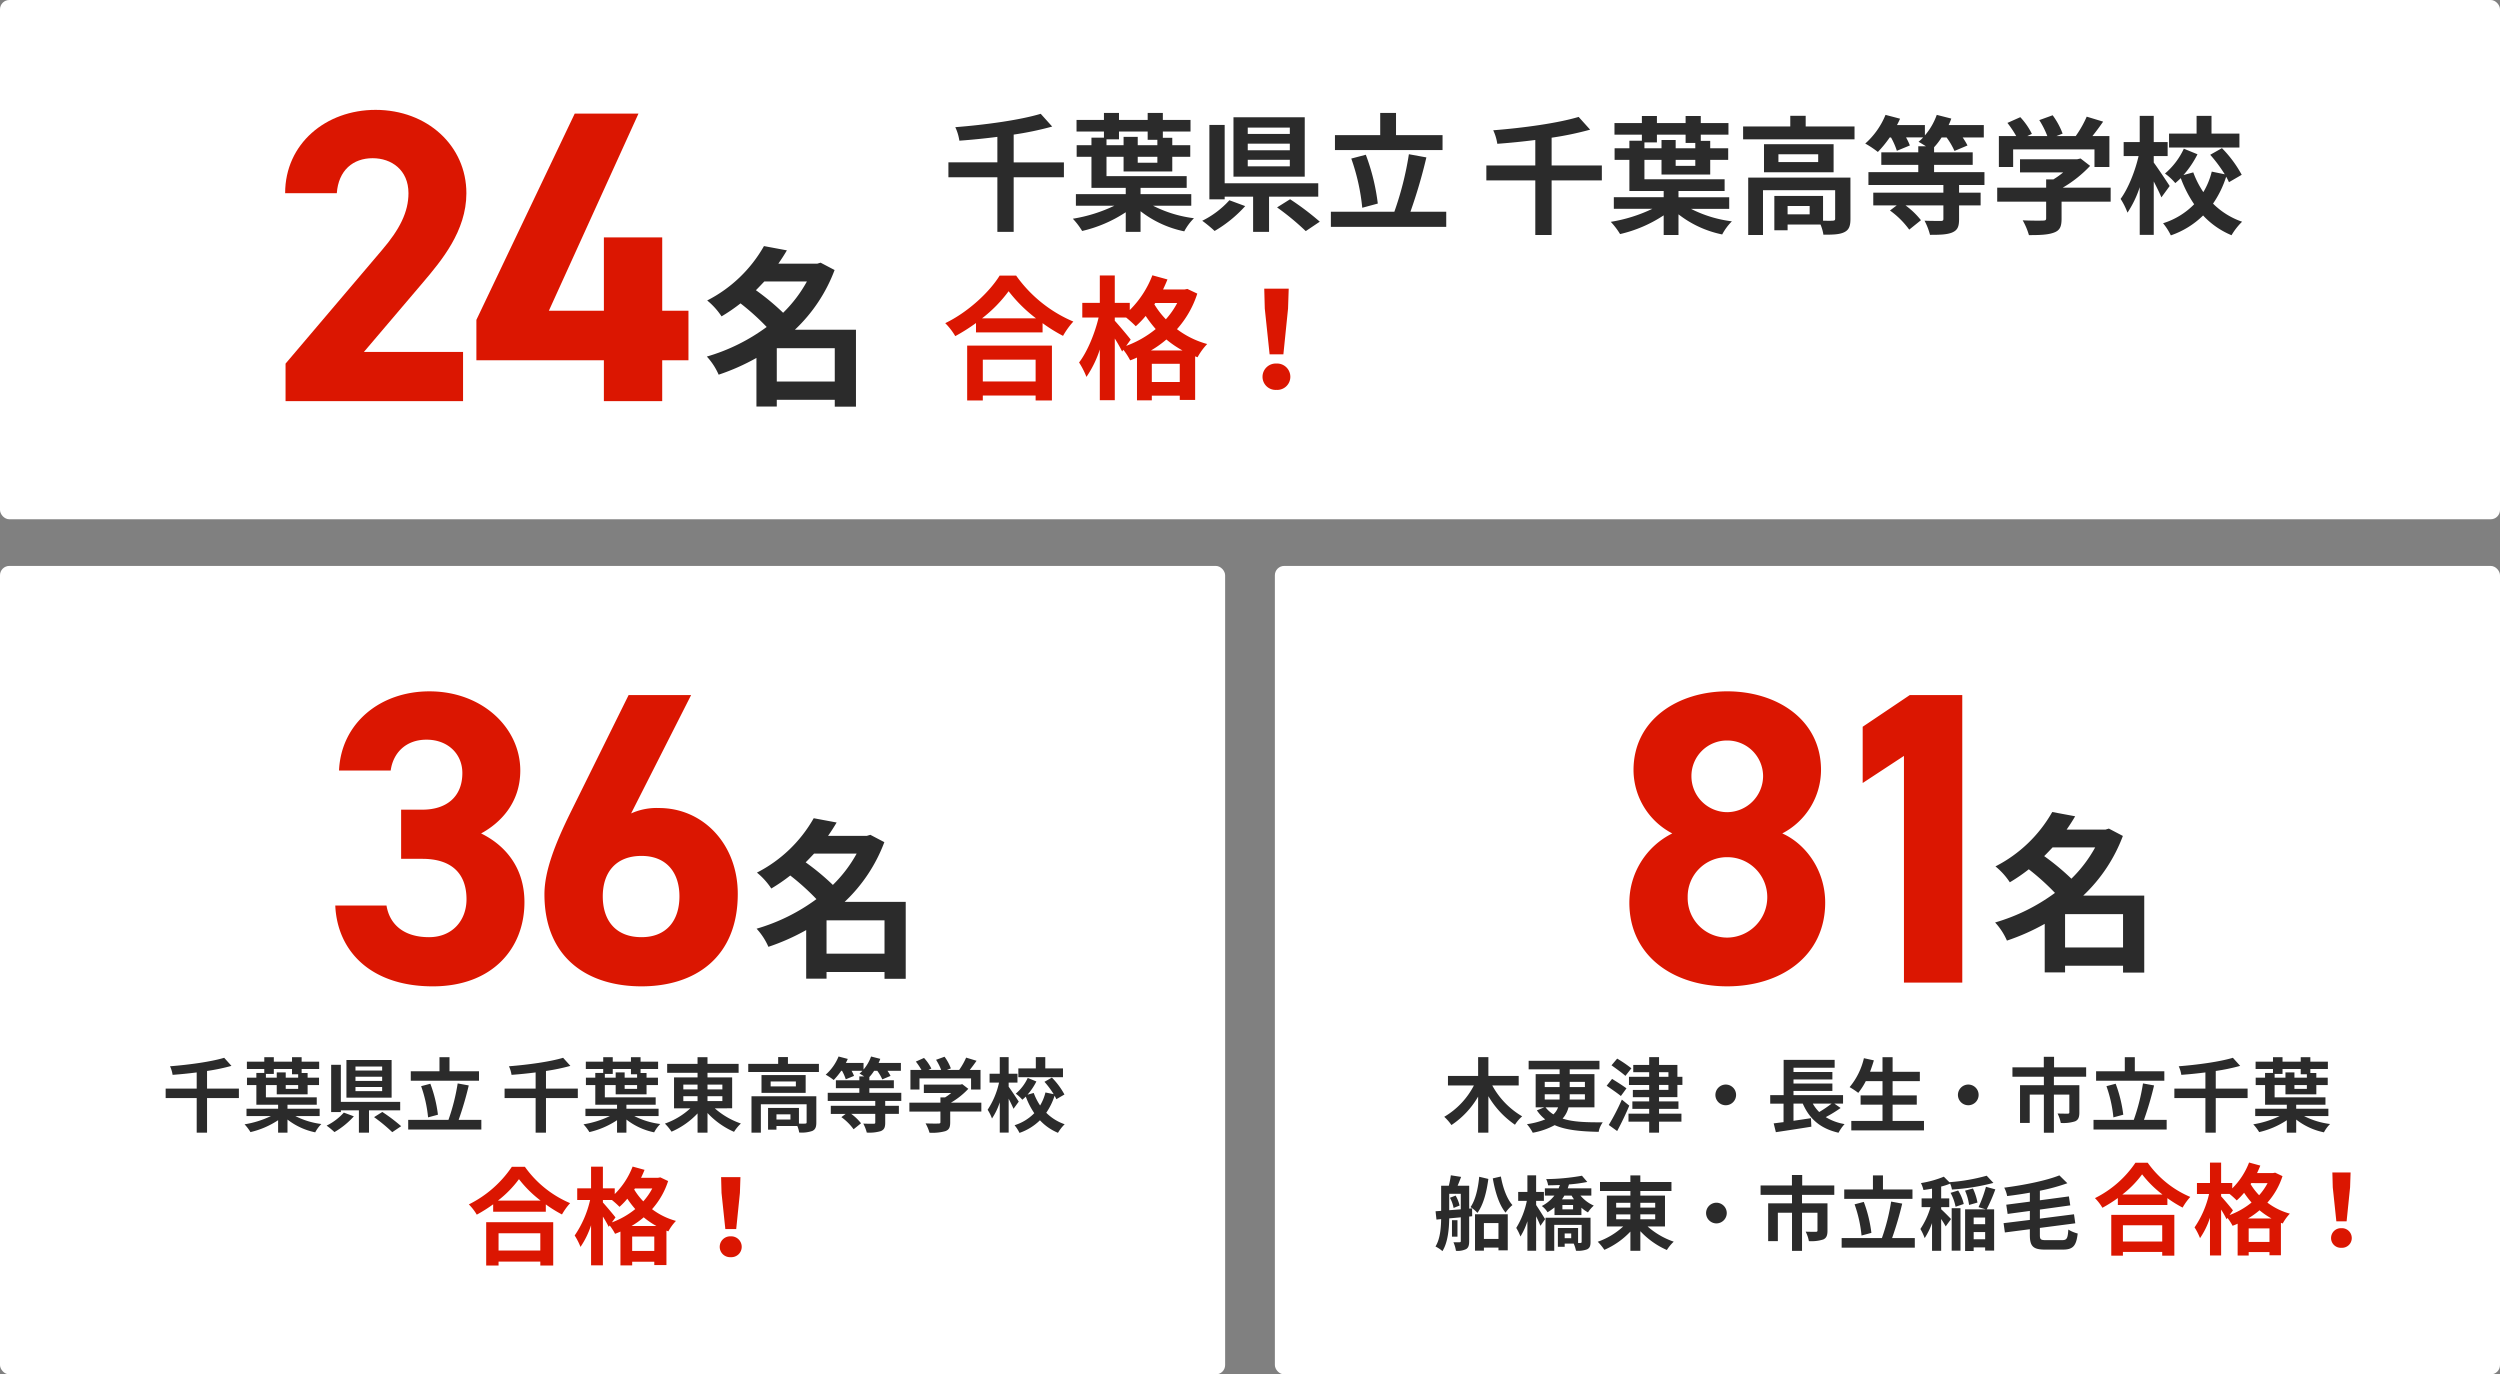 <svg xmlns="http://www.w3.org/2000/svg" width="804" height="442" viewBox="0 0 804 442"><rect x="0" y="0" width="804" height="442" fill="#808080" stroke="none"/><g transform="translate(-232 1372)"><rect width="804" height="167" rx="3" transform="translate(232 -1372)" fill="#fff"/><rect width="394" height="260" rx="3" transform="translate(232 -1190)" fill="#fff"/><rect width="394" height="260" rx="3" transform="translate(642 -1190)" fill="#fff"/><g transform="translate(-250 -513)"><g transform="translate(204 -1878)"><path d="M63.918-15.812H32.026L51.054-38.19c5.9-6.968,13.936-16.482,13.936-28.676,0-15.276-12.6-26.8-29.212-26.8C19.832-93.666,6.7-82.812,6.7-66.866H23.316c.536-7.37,5.226-11.256,11.524-11.256,6.03,0,11.524,3.752,11.524,11.256,0,6.03-2.814,11.658-8.576,18.358L6.834-12.06V0H63.918ZM99.83-92.46,68.206-26.13v13h41V0h18.76V-13.132h8.442V-29.078H127.97V-52.662H109.21v23.584H91.522l28.81-63.382Z" transform="translate(363 1148)" fill="#db1601"/><path d="M23.815-3.3V-14.025H42.46V-3.3ZM33.5-35.475A43.106,43.106,0,0,1,25.85-25.41,77.555,77.555,0,0,0,17.1-32.67c.935-.935,1.815-1.87,2.7-2.805ZM49.28-19.965H29.645A50.915,50.915,0,0,0,42.405-39.16L37.9-41.525l-1.1.33H24.31c.99-1.43,1.925-2.86,2.75-4.29L19.69-46.86A43.937,43.937,0,0,1,1.43-29.37a22.781,22.781,0,0,1,4.62,5.115,56.61,56.61,0,0,0,6.1-4.18,76.4,76.4,0,0,1,8.415,7.59A61.146,61.146,0,0,1,1.32-11.33a20.9,20.9,0,0,1,3.8,5.83A70.509,70.509,0,0,0,17.27-10.89V4.73h6.545V2.585H42.46v2.2h6.82Z" transform="translate(504 1145)" fill="#2b2b2b"/></g><g transform="translate(152 -2)"><path d="M39.155-18.778H23v-8.938A100.783,100.783,0,0,0,35.383-30.3l-3.69-4.1c-6.683,2.009-17.671,3.526-27.47,4.3a15.7,15.7,0,0,1,1.312,4.346c3.936-.287,8.118-.7,12.218-1.23v8.2H2.009v4.8H17.753V3.567H23V-13.981H39.155ZM52.849-26.2h4.018v-2.5h9.225v2.665h3.116v1.722H62.894v-2.665H58.343v2.665H52.849Zm16.359,7.544H62.894v-1.927h6.314ZM80.114-4.838V-8.569H63.8v-2.009H78.638V-14.35H52.849v-6.232h5.494v4.715H74.005v-4.715h5.781v-3.731H74.005v-2.378H70.971V-28.7h8.9v-3.731h-8.9v-2.255H66.092v2.255H56.867v-2.255H52.029v2.255H43.214V-28.7h8.815v1.968H48.011v2.419H43.255v3.731h4.756v10H59.04v2.009H43.009v3.731H55.391A49.067,49.067,0,0,1,42.025-.656,23.185,23.185,0,0,1,45.018,3.28,43,43,0,0,0,59.04-2.747V3.567H63.8V-3.075A33.9,33.9,0,0,0,77.859,3.4,17.6,17.6,0,0,1,80.975-.82,39.691,39.691,0,0,1,67.814-4.838Zm31.693-23.083H98.277v-2.05h13.53Zm0,5.248H98.277v-2.132h13.53Zm0,5.166H98.277V-19.6h13.53Zm4.8-15.785H93.685v19.106H116.6ZM92.373-6.6A29.105,29.105,0,0,1,83.64,0a41.062,41.062,0,0,1,3.977,3.28,40.7,40.7,0,0,0,9.84-8ZM120.95-7.749v-4.305H90.856V-30.832h-4.92V-6.888h4.92v-.861H100V3.567h5.125V-7.749ZM107.707-4.3a83.8,83.8,0,0,1,9.225,7.626l4.51-3.034a86.558,86.558,0,0,0-9.553-7.216Zm53.218-23.247H145.96v-7.134h-5.084v7.134H126.321v4.8h34.6ZM140.1-5.535a67.248,67.248,0,0,0-3.854-15.7l-4.674,1.23A66.469,66.469,0,0,1,135.1-4.182Zm10.5,2.624a166.86,166.86,0,0,0,5.125-17.466L150.1-21.4a102.467,102.467,0,0,1-4.674,18.491H125.009V1.968h37.1V-2.911Z" transform="translate(633 -786)" fill="#2b2b2b"/><path d="M39.155-18.778H23v-8.938A100.783,100.783,0,0,0,35.383-30.3l-3.69-4.1c-6.683,2.009-17.671,3.526-27.47,4.3a15.7,15.7,0,0,1,1.312,4.346c3.936-.287,8.118-.7,12.218-1.23v8.2H2.009v4.8H17.753V3.567H23V-13.981H39.155ZM52.849-26.2h4.018v-2.5h9.225v2.665h3.116v1.722H62.894v-2.665H58.343v2.665H52.849Zm16.359,7.544H62.894v-1.927h6.314ZM80.114-4.838V-8.569H63.8v-2.009H78.638V-14.35H52.849v-6.232h5.494v4.715H74.005v-4.715h5.781v-3.731H74.005v-2.378H70.971V-28.7h8.9v-3.731h-8.9v-2.255H66.092v2.255H56.867v-2.255H52.029v2.255H43.214V-28.7h8.815v1.968H48.011v2.419H43.255v3.731h4.756v10H59.04v2.009H43.009v3.731H55.391A49.067,49.067,0,0,1,42.025-.656,23.185,23.185,0,0,1,45.018,3.28,43,43,0,0,0,59.04-2.747V3.567H63.8V-3.075A33.9,33.9,0,0,0,77.859,3.4,17.6,17.6,0,0,1,80.975-.82,39.691,39.691,0,0,1,67.814-4.838Zm25.871,1.763H98.892V-5.74h7.093ZM119.1-14.883H86.223V3.567h4.756V-10.824h23.206v9.143c0,.492-.164.615-.779.656-.451.041-1.722.041-3.116,0V-8.979H94.628V2.05h4.264V.2H109.47a13.829,13.829,0,0,1,.943,3.28c2.952,0,5.125-.041,6.642-.779,1.6-.738,2.05-2.05,2.05-4.305Zm-10.373-5H95.94v-2.5h12.792Zm-17.425-5.74v9.02h22.386v-9.02Zm13.407-5.7v-3.444H99.753v3.444H84.583v4.141h35.834v-4.141ZM162.2-12.505v-4.141H146v-2.337h12.423V-23H146v-1.64A22.022,22.022,0,0,0,148.42-27.8h1.6a23.022,23.022,0,0,1,2.542,4.346l4.182-1.763a19.571,19.571,0,0,0-1.558-2.583h6.806v-3.977H150.675a17.376,17.376,0,0,0,.861-2.091l-4.674-1.189a20.879,20.879,0,0,1-3.813,6.6v-3.321H134.07c.369-.7.7-1.353.984-2.05l-4.674-1.23a24.787,24.787,0,0,1-6.519,9.225,30.379,30.379,0,0,1,4.059,2.706,35.966,35.966,0,0,0,3.813-4.674h.41a23,23,0,0,1,1.886,4.3l4.182-1.722a17.673,17.673,0,0,0-1.23-2.583h5.494A11.875,11.875,0,0,1,141-26.4c.615.328,1.517.9,2.378,1.435h-2.46V-23h-11.89v4.018h11.89v2.337H124.886v4.141h24.108v2.46h-22.55v4.1h7.544L131.815-4.3a27.482,27.482,0,0,1,6.191,6.15l3.772-3.034a25.238,25.238,0,0,0-4.961-4.756h12.177V-1.6c0,.492-.205.656-.861.656s-3.116,0-5.207-.082a20.508,20.508,0,0,1,1.763,4.551c3.034,0,5.371-.041,7.093-.738,1.763-.738,2.255-1.886,2.255-4.305V-5.945h6.929v-4.1h-6.929v-2.46Zm9.225-11.439h26.158v5.658h4.8v-9.963h-5.453c1.148-1.435,2.337-3.034,3.444-4.633l-5.289-1.6a34.274,34.274,0,0,1-3.526,6.232h-6.191l1.968-.779a24.041,24.041,0,0,0-3.2-5.9l-4.3,1.558a28.61,28.61,0,0,1,2.583,5.125h-6.437l1.476-.7a22.345,22.345,0,0,0-3.731-5.371l-4.141,1.845a34.49,34.49,0,0,1,2.829,4.223h-5.576v9.963h4.592Zm31.365,12.3H187.37a39.062,39.062,0,0,0,8.815-7.011l-3.075-2.378-1.066.246H173.635v4.223h13.9a27.735,27.735,0,0,1-3.157,2.255H182.04v2.665H166.3v4.51H182.04V-1.8c0,.574-.2.738-1.066.738-.82.041-3.854.041-6.478-.082a21.767,21.767,0,0,1,2.009,4.756c3.485,0,6.027-.082,7.954-.779,2.009-.7,2.542-1.968,2.542-4.51V-7.134h15.785ZM244.2-29.028h-8.979v-5.7h-4.8v5.7h-8.856v4.469H244.2ZM221.769-12.177c-.738-1.148-3.977-6.027-5.125-7.544v-2.091h4.469v-4.51h-4.469v-8.405h-4.51v8.405h-5.166v4.51h4.8c-1.107,4.879-3.362,10.5-5.781,13.776A22.347,22.347,0,0,1,208.2-3.608a33.233,33.233,0,0,0,3.936-8.2V3.526h4.51V-13.653c.943,1.845,1.927,3.813,2.46,5.125Zm23.165-3.608a37.806,37.806,0,0,0-6.355-8.569l-3.772,2.132a46.144,46.144,0,0,1,4.674,6.273L235.3-16.81a23.834,23.834,0,0,1-2.706,6.6,29.928,29.928,0,0,1-3.239-6.355L226.2-15.7a31.346,31.346,0,0,0,4.51-6.683l-4.387-1.8a23.278,23.278,0,0,1-6.068,7.995,18.46,18.46,0,0,1,3.321,3.075c.574-.492,1.189-1.025,1.763-1.6a38.607,38.607,0,0,0,4.305,8.4,23.928,23.928,0,0,1-10,6.109,19.655,19.655,0,0,1,2.5,3.9,27.67,27.67,0,0,0,10.373-6.4,26.207,26.207,0,0,0,9.143,6.355,20.7,20.7,0,0,1,3.4-4.346,24.413,24.413,0,0,1-9.348-5.822,32.627,32.627,0,0,0,4.223-8.651,18.092,18.092,0,0,1,.9,1.763Z" transform="translate(806 -785)" fill="#2b2b2b"/><path d="M30.057-9.331v7.009H13.072V-9.331ZM8.041,3.784h5.031V2.193H30.057V3.784H35.3v-17.63H8.041Zm4.773-26.4a43.936,43.936,0,0,0,8.557-8.729,47.1,47.1,0,0,0,8.815,8.729Zm5.676-13.76C15.265-31.132,8.385-24.639.989-21.07A20.881,20.881,0,0,1,4.214-16.9a59.911,59.911,0,0,0,6.665-4.214v3.01H32.293V-21.07a51.578,51.578,0,0,0,6.579,4.085,24.994,24.994,0,0,1,3.311-4.6,43.2,43.2,0,0,1-18.4-14.792ZM67.166-12.3a33.308,33.308,0,0,0,4.945-3.526,32.048,32.048,0,0,0,5.16,3.526ZM67.424-2.15V-8h8.987V-2.15ZM60.63-15.781c-.731-.989-3.956-4.816-5.117-6.063v-1.032h3.655a36.587,36.587,0,0,1,3.1,2.795,29.358,29.358,0,0,0,3.182-3.311,40.661,40.661,0,0,0,3.225,4.214,33.03,33.03,0,0,1-9.5,5.418ZM75.594-27.563a26.059,26.059,0,0,1-3.655,5.246,26.684,26.684,0,0,1-3.7-4.816l.3-.43Zm3.268-4.515-.9.172H71.036q.774-1.612,1.419-3.225L67.6-36.464a31.635,31.635,0,0,1-7.267,11.18v-2.322H55.513v-8.815H50.7v8.815H45.064v4.73H50.31c-1.2,5.117-3.655,11.051-6.278,14.448A26.21,26.21,0,0,1,46.4-3.784,34.363,34.363,0,0,0,50.7-12.6V3.7h4.816V-16.125a46.95,46.95,0,0,1,2.365,4.171l.387-.559a20.526,20.526,0,0,1,2.193,3.4,23.589,23.589,0,0,0,2.193-.9V3.741h4.773v-1.5h8.987V3.612h4.945V-10.406l.774.3a19.96,19.96,0,0,1,3.1-4.257,28.518,28.518,0,0,1-9.718-4.773,31.855,31.855,0,0,0,6.536-11.438Zm26.445,21.027h4.429l1.5-14.706.215-6.407h-7.869l.172,6.407ZM107.5.387a4.206,4.206,0,0,0,4.472-4.214A4.265,4.265,0,0,0,107.5-8.084a4.265,4.265,0,0,0-4.472,4.257A4.206,4.206,0,0,0,107.5.387Z" transform="translate(633 -732)" fill="#db1601"/></g></g><path d="M-27.234-7.378v5.542h-13.43V-7.378ZM-44.642,2.992h3.978V1.734h13.43V2.992h4.148v-13.94H-44.642Zm3.774-20.876a34.74,34.74,0,0,0,6.766-6.9,37.246,37.246,0,0,0,6.97,6.9Zm4.488-10.88a35.994,35.994,0,0,1-13.838,12.1,16.511,16.511,0,0,1,2.55,3.3,47.371,47.371,0,0,0,5.27-3.332v2.38h16.932V-16.66a40.782,40.782,0,0,0,5.2,3.23,19.763,19.763,0,0,1,2.618-3.638A34.156,34.156,0,0,1-32.2-28.764ZM2.108-9.724a26.337,26.337,0,0,0,3.91-2.788A25.341,25.341,0,0,0,10.1-9.724Zm.2,8.024V-6.324H9.418V-1.7ZM-3.06-12.478c-.578-.782-3.128-3.808-4.046-4.794v-.816h2.89a28.93,28.93,0,0,1,2.448,2.21A23.214,23.214,0,0,0,.748-18.5,32.15,32.15,0,0,0,3.3-15.164,26.117,26.117,0,0,1-4.216-10.88ZM8.772-21.794a20.605,20.605,0,0,1-2.89,4.148,21.1,21.1,0,0,1-2.924-3.808l.238-.34Zm2.584-3.57-.714.136H5.168Q5.78-26.5,6.29-27.778L2.448-28.832A25.014,25.014,0,0,1-3.3-19.992v-1.836H-7.106V-28.8h-3.808v6.97h-4.454v3.74h4.148A33.138,33.138,0,0,1-16.184-6.664a20.724,20.724,0,0,1,1.87,3.672,27.171,27.171,0,0,0,3.4-6.97V2.924h3.808V-12.75a37.123,37.123,0,0,1,1.87,3.3l.306-.442A16.23,16.23,0,0,1-3.2-7.208a18.652,18.652,0,0,0,1.734-.714V2.958H2.312V1.768H9.418V2.856h3.91V-8.228l.612.238a15.783,15.783,0,0,1,2.448-3.366A22.549,22.549,0,0,1,8.7-15.13a25.188,25.188,0,0,0,5.168-9.044ZM32.266-8.738h3.5l1.19-11.628.17-5.066H30.906l.136,5.066ZM34,.306a3.326,3.326,0,0,0,3.536-3.332A3.373,3.373,0,0,0,34-6.392a3.373,3.373,0,0,0-3.536,3.366A3.326,3.326,0,0,0,34,.306Z" transform="translate(433 -968)" fill="#db1601"/><g transform="translate(-337 -513)"><path d="M-27.17-11.908H-37.414v-5.668a63.911,63.911,0,0,0,7.852-1.638l-2.34-2.6c-4.238,1.274-11.206,2.236-17.42,2.73a9.955,9.955,0,0,1,.832,2.756c2.5-.182,5.148-.442,7.748-.78v5.2h-9.984v3.042h9.984V2.262h3.328V-8.866H-27.17Zm8.684-4.706h2.548V-18.2h5.85v1.69h1.976v1.092h-4v-1.69H-15v1.69h-3.484ZM-8.112-11.83h-4v-1.222h4ZM-1.2-3.068V-5.434H-11.544V-6.708h9.412V-9.1H-18.486v-3.952H-15v2.99H-5.07v-2.99H-1.4v-2.366H-5.07v-1.508H-6.994V-18.2h5.642v-2.366H-6.994V-22h-3.094v1.43h-5.85V-22h-3.068v1.43H-24.6V-18.2h5.59v1.248h-2.548v1.534H-24.57v2.366h3.016v6.344h6.994v1.274H-24.726v2.366h7.852A31.115,31.115,0,0,1-25.35-.416a14.7,14.7,0,0,1,1.9,2.5A27.266,27.266,0,0,0-14.56-1.742v4h3.016V-1.95A21.5,21.5,0,0,0-2.626,2.158,11.159,11.159,0,0,1-.65-.52,25.17,25.17,0,0,1-9-3.068ZM18.9-17.706h-8.58v-1.3H18.9Zm0,3.328h-8.58V-15.73H18.9Zm0,3.276h-8.58v-1.326H18.9Zm3.042-10.01H7.41V-9H21.944ZM6.578-4.186A18.457,18.457,0,0,1,1.04,0,26.04,26.04,0,0,1,3.562,2.08,25.809,25.809,0,0,0,9.8-2.99ZM24.7-4.914v-2.73H5.616V-19.552H2.5V-4.368h3.12v-.546h5.8V2.262h3.25V-4.914ZM16.3-2.73a53.143,53.143,0,0,1,5.85,4.836L25.012.182a54.891,54.891,0,0,0-6.058-4.576ZM50.05-17.472H40.56V-22H37.336v4.524h-9.23v3.042H50.05ZM36.842-3.51A42.645,42.645,0,0,0,34.4-13.468l-2.964.78A42.151,42.151,0,0,1,33.67-2.652ZM43.5-1.846a105.814,105.814,0,0,0,3.25-11.076l-3.562-.65A64.98,64.98,0,0,1,40.222-1.846H27.274V1.248H50.8V-1.846Z" transform="translate(673 -497)" fill="#2b2b2b"/><path d="M-66.17-11.908H-76.414v-5.668a63.911,63.911,0,0,0,7.852-1.638l-2.34-2.6c-4.238,1.274-11.206,2.236-17.42,2.73a9.955,9.955,0,0,1,.832,2.756c2.5-.182,5.148-.442,7.748-.78v5.2h-9.984v3.042h9.984V2.262h3.328V-8.866H-66.17Zm8.684-4.706h2.548V-18.2h5.85v1.69h1.976v1.092h-4v-1.69H-54v1.69h-3.484Zm10.374,4.784h-4v-1.222h4ZM-40.2-3.068V-5.434H-50.544V-6.708h9.412V-9.1H-57.486v-3.952H-54v2.99h9.932v-2.99H-40.4v-2.366H-44.07v-1.508h-1.924V-18.2h5.642v-2.366h-5.642V-22h-3.094v1.43h-5.85V-22h-3.068v1.43H-63.6V-18.2h5.59v1.248h-2.548v1.534H-63.57v2.366h3.016v6.344h6.994v1.274H-63.726v2.366h7.852A31.115,31.115,0,0,1-64.35-.416a14.7,14.7,0,0,1,1.9,2.5A27.266,27.266,0,0,0-53.56-1.742v4h3.016V-1.95a21.5,21.5,0,0,0,8.918,4.108A11.159,11.159,0,0,1-39.65-.52,25.17,25.17,0,0,1-48-3.068Zm7.956-6.4h4.576v1.586H-32.24Zm0-3.718h4.576v1.534H-32.24Zm12.558,0v1.534h-4.784v-1.534Zm0,5.3h-4.784V-9.464h4.784Zm3.146,2.314V-15.5h-7.93v-1.482h10.01v-2.886h-10.01V-22h-3.2v2.132H-37.44v2.886h9.776V-15.5H-35.23v9.932h5.252A23.516,23.516,0,0,1-38.168-.65a16.928,16.928,0,0,1,2.132,2.6,25.371,25.371,0,0,0,8.372-5.876V2.262h3.2V-4.056A25.769,25.769,0,0,0-15.938,2a13.617,13.617,0,0,1,2.21-2.678,24.789,24.789,0,0,1-8.4-4.888ZM2.21-1.95h-4.5V-3.64h4.5Zm8.32-7.488H-10.322v11.7h3.016V-6.864H7.41v5.8c0,.312-.1.39-.494.416-.286.026-1.092.026-1.976,0V-5.694H-4.992V1.3h2.7V.13H4.42a8.769,8.769,0,0,1,.6,2.08A10.377,10.377,0,0,0,9.23,1.716c1.014-.468,1.3-1.3,1.3-2.73ZM3.952-12.61H-4.16V-14.2H3.952ZM-7.1-16.25v5.72H7.1v-5.72Zm8.5-3.614v-2.184H-1.742v2.184h-9.62v2.626H11.362v-2.626ZM37.856-7.93v-2.626H27.586v-1.482h7.878v-2.548H27.586v-1.04a13.965,13.965,0,0,0,1.534-2h1.014a14.6,14.6,0,0,1,1.612,2.756L34.4-15.99a12.412,12.412,0,0,0-.988-1.638h4.316V-20.15H30.55a11.019,11.019,0,0,0,.546-1.326l-2.964-.754a13.24,13.24,0,0,1-2.418,4.186V-20.15H20.02c.234-.442.442-.858.624-1.3l-2.964-.78a15.718,15.718,0,0,1-4.134,5.85,19.265,19.265,0,0,1,2.574,1.716,22.808,22.808,0,0,0,2.418-2.964h.26a14.582,14.582,0,0,1,1.2,2.73l2.652-1.092a11.208,11.208,0,0,0-.78-1.638H25.35a7.53,7.53,0,0,1-.936.884c.39.208.962.572,1.508.91h-1.56v1.248h-7.54v2.548h7.54v1.482H14.2V-7.93H29.484v1.56h-14.3v2.6h4.784L18.59-2.73a17.427,17.427,0,0,1,3.926,3.9L24.908-.754A16,16,0,0,0,21.762-3.77h7.722v2.756c0,.312-.13.416-.546.416s-1.976,0-3.3-.052a13.006,13.006,0,0,1,1.118,2.886,12.851,12.851,0,0,0,4.5-.468c1.118-.468,1.43-1.2,1.43-2.73V-3.77h4.394v-2.6H32.682V-7.93Zm5.85-7.254H60.294V-11.6h3.042v-6.318H59.878c.728-.91,1.482-1.924,2.184-2.938l-3.354-1.014a21.734,21.734,0,0,1-2.236,3.952H52.546l1.248-.494a15.246,15.246,0,0,0-2.028-3.744l-2.73.988a18.143,18.143,0,0,1,1.638,3.25H46.592l.936-.442a14.17,14.17,0,0,0-2.366-3.406l-2.626,1.17a21.872,21.872,0,0,1,1.794,2.678H40.794V-11.6h2.912Zm19.89,7.8H53.82a24.771,24.771,0,0,0,5.59-4.446l-1.95-1.508-.676.156H45.11V-10.5h8.814a17.588,17.588,0,0,1-2,1.43H50.44v1.69H40.456v2.86H50.44v3.38c0,.364-.13.468-.676.468-.52.026-2.444.026-4.108-.052A13.8,13.8,0,0,1,46.93,2.288a15.763,15.763,0,0,0,5.044-.494c1.274-.442,1.612-1.248,1.612-2.86V-4.524H63.6Zm26.26-11.024H84.162v-3.614H81.12v3.614H75.5v2.834H89.856ZM75.634-7.722c-.468-.728-2.522-3.822-3.25-4.784v-1.326h2.834v-2.86H72.384v-5.33h-2.86v5.33H66.248v2.86H69.29A25.96,25.96,0,0,1,65.624-5.1a14.171,14.171,0,0,1,1.4,2.808,21.074,21.074,0,0,0,2.5-5.2V2.236h2.86V-8.658c.6,1.17,1.222,2.418,1.56,3.25Zm14.69-2.288a23.974,23.974,0,0,0-4.03-5.434L83.9-14.092a29.261,29.261,0,0,1,2.964,3.978l-2.652-.546A15.114,15.114,0,0,1,82.5-6.474a18.979,18.979,0,0,1-2.054-4.03l-2,.546A19.878,19.878,0,0,0,81.3-14.2L78.52-15.34a14.761,14.761,0,0,1-3.848,5.07,11.706,11.706,0,0,1,2.106,1.95c.364-.312.754-.65,1.118-1.014A24.482,24.482,0,0,0,80.626-4,15.174,15.174,0,0,1,74.282-.13a12.464,12.464,0,0,1,1.586,2.47,17.547,17.547,0,0,0,6.578-4.056,16.619,16.619,0,0,0,5.8,4.03A13.129,13.129,0,0,1,90.4-.442a15.481,15.481,0,0,1-5.928-3.692A20.69,20.69,0,0,0,87.152-9.62,11.47,11.47,0,0,1,87.724-8.5Z" transform="translate(821 -497)" fill="#2b2b2b"/></g><g transform="translate(166 -506)"><path d="M22.368-6.944v5.216H9.728V-6.944ZM5.984,2.816H9.728V1.632h12.64V2.816h3.9V-10.3H5.984ZM9.536-16.832a32.7,32.7,0,0,0,6.368-6.5,35.055,35.055,0,0,0,6.56,6.5Zm4.224-10.24A33.877,33.877,0,0,1,.736-15.68a15.54,15.54,0,0,1,2.4,3.1A44.585,44.585,0,0,0,8.1-15.712v2.24H24.032V-15.68a38.383,38.383,0,0,0,4.9,3.04,18.6,18.6,0,0,1,2.464-3.424A32.146,32.146,0,0,1,17.7-27.072ZM49.984-9.152a24.788,24.788,0,0,0,3.68-2.624A23.85,23.85,0,0,0,57.5-9.152ZM50.176-1.6V-5.952h6.688V-1.6ZM45.12-11.744c-.544-.736-2.944-3.584-3.808-4.512v-.768h2.72a27.228,27.228,0,0,1,2.3,2.08A21.848,21.848,0,0,0,48.7-17.408a30.259,30.259,0,0,0,2.4,3.136,24.58,24.58,0,0,1-7.072,4.032Zm11.136-8.768a19.393,19.393,0,0,1-2.72,3.9,19.858,19.858,0,0,1-2.752-3.584l.224-.32Zm2.432-3.36-.672.128H52.864q.576-1.2,1.056-2.4L50.3-27.136a23.543,23.543,0,0,1-5.408,8.32v-1.728H41.312V-27.1H37.728v6.56H33.536v3.52h3.9A31.189,31.189,0,0,1,32.768-6.272a19.5,19.5,0,0,1,1.76,3.456,25.572,25.572,0,0,0,3.2-6.56V2.752h3.584V-12a34.939,34.939,0,0,1,1.76,3.1l.288-.416a15.275,15.275,0,0,1,1.632,2.528,17.555,17.555,0,0,0,1.632-.672V2.784h3.552V1.664h6.688V2.688h3.68V-7.744l.576.224a14.854,14.854,0,0,1,2.3-3.168,21.223,21.223,0,0,1-7.232-3.552,23.706,23.706,0,0,0,4.864-8.512ZM78.368-8.224h3.3l1.12-10.944.16-4.768H77.088l.128,4.768ZM80,.288a3.13,3.13,0,0,0,3.328-3.136A3.174,3.174,0,0,0,80-6.016a3.174,3.174,0,0,0-3.328,3.168A3.13,3.13,0,0,0,80,.288Z" transform="translate(739 -465)" fill="#db1601"/><path d="M43.414,16.078V13.01h-9.75V6.978h-3.3V13.01h-9.7v3.068H29.01a25,25,0,0,1-9.542,10.088,15.974,15.974,0,0,1,2.314,2.652,27.469,27.469,0,0,0,8.58-9.152v11.6h3.3V19.536a28.84,28.84,0,0,0,8.554,9.178,12.139,12.139,0,0,1,2.314-2.7,25.8,25.8,0,0,1-9.62-9.932Zm12.662,7.046a5.675,5.675,0,0,1-1.508,2.262,9.868,9.868,0,0,1-2.522-2.262Zm-4.29-4.212H56.57v.832c0,.286,0,.572-.026.858H51.786Zm0-3.978H56.57V16.6H51.786Zm12.922,0V16.6H59.82V14.934Zm0,5.668H59.794c.026-.286.026-.572.026-.832v-.858h4.888Zm3.068,2.522V12.438H59.82V10.9h9.568V8.148H46.612V10.9H56.57v1.534h-7.7V23.124H51.63l-2.366.962A12.535,12.535,0,0,0,51.942,27a25.239,25.239,0,0,1-5.876,1.534,14.362,14.362,0,0,1,1.872,2.756,23.463,23.463,0,0,0,7.046-2.444c3.718,1.638,8.5,2.028,14.144,2.158a7.494,7.494,0,0,1,1.326-3.068c-5.278.026-9.542-.078-12.922-1.2a8.522,8.522,0,0,0,1.9-3.614ZM79.658,10.566a42.366,42.366,0,0,0-4.576-3.12L73.262,9.6c1.4,1.014,3.484,2.5,4.472,3.406Zm-1.586,6.448c-1.092-.832-3.25-2.184-4.628-3.042L71.7,16.182c1.456,1.014,3.562,2.444,4.576,3.3ZM76.59,20.628a70.767,70.767,0,0,1-4.212,8.164l2.7,1.95c1.352-2.5,2.756-5.434,3.9-8.164Zm11.96-4.706h3.016v1.586H88.55Zm0-4.108h3.016V13.3H88.55Zm5.9,8.034V15.922h1.612V13.3H94.452V9.474h-5.9v-2.5H85.378v2.5H80.256v2.34h5.122V13.3h-6.5v2.626h6.5v1.586H80.126v2.34h5.252V21.2H79.97v2.418h5.408v1.534H78.722v2.574h6.656v3.536H88.55V27.726h7.2V25.152h-7.2V23.618h6.24V21.2H88.55V19.848Zm12.22-.728A3.328,3.328,0,1,0,110,15.792,3.351,3.351,0,0,0,106.672,19.12Zm37.362,2.808a36.619,36.619,0,0,1-3.978,2.7,12.371,12.371,0,0,1-2.054-2.7Zm.91,0h2.782V19.2H131.788V17.846h12.506V15.454H131.788v-1.3h12.506V11.762H131.788V10.384h13.234V7.862H128.616V19.2H124.3v2.73h4.29v5.954c-1.17.13-2.236.286-3.172.39l.7,2.834c3.146-.468,7.436-1.118,11.414-1.768l-.13-2.73c-1.872.286-3.8.572-5.616.832V21.928h2.99c2.158,4.914,5.616,8.008,11.492,9.36a13.737,13.737,0,0,1,1.95-2.782,17.2,17.2,0,0,1-6.058-2.236,43.779,43.779,0,0,0,4.784-2.938Zm18.72,5.564V22.266h7.774v-2.99h-7.774V14.7h8.762V11.684h-8.762V7h-3.25v4.68h-4c.442-1.2.858-2.418,1.222-3.666l-3.2-.7a22.369,22.369,0,0,1-4.6,9.308,24.586,24.586,0,0,1,2.782,1.846,21.429,21.429,0,0,0,2.418-3.77h5.382v4.576h-7.046v2.99h7.046v5.226H150.378v3.042h23.374V27.492Zm21.008-8.372A3.328,3.328,0,1,0,188,15.792,3.351,3.351,0,0,0,184.672,19.12Zm41.236-5.85V10.254H215.586V6.874h-3.3v3.38H202.2V13.27H212.31V16h-7.67V28.142h3.12V19.016h4.55V31.288h3.224V19.016H220.5v5.72c0,.286-.13.416-.546.416s-1.95,0-3.25-.052a11.1,11.1,0,0,1,1.04,3.042,12.4,12.4,0,0,0,4.6-.52c1.066-.468,1.378-1.352,1.378-2.834V16h-8.19V13.27Zm25.142-1.742h-9.49V7h-3.224v4.524h-9.23V14.57H251.05ZM237.842,25.49a42.645,42.645,0,0,0-2.444-9.958l-2.964.78a42.151,42.151,0,0,1,2.236,10.036Zm6.656,1.664a105.816,105.816,0,0,0,3.25-11.076l-3.562-.65a64.98,64.98,0,0,1-2.964,11.726H228.274v3.094H251.8V27.154ZM277.83,17.092H267.586V11.424a63.91,63.91,0,0,0,7.852-1.638l-2.34-2.6c-4.238,1.274-11.206,2.236-17.42,2.73a9.955,9.955,0,0,1,.832,2.756c2.5-.182,5.148-.442,7.748-.78v5.2h-9.984v3.042h9.984V31.262h3.328V20.134H277.83Zm8.684-4.706h2.548V10.8h5.85v1.69h1.976v1.092h-4v-1.69H290v1.69h-3.484Zm10.374,4.784h-4V15.948h4Zm6.916,8.762V23.566H293.456V22.292h9.412V19.9H286.514V15.948H290v2.99h9.932v-2.99H303.6V13.582H299.93V12.074h-1.924V10.8h5.642V8.434h-5.642V7h-3.094v1.43h-5.85V7h-3.068v1.43H280.4V10.8h5.59v1.248h-2.548v1.534H280.43v2.366h3.016v6.344h6.994v1.274H280.274v2.366h7.852a31.115,31.115,0,0,1-8.476,2.652,14.7,14.7,0,0,1,1.9,2.5,27.267,27.267,0,0,0,8.892-3.822v4h3.016V27.05a21.5,21.5,0,0,0,8.918,4.108,11.16,11.16,0,0,1,1.976-2.678A25.17,25.17,0,0,1,296,25.932Z" transform="translate(511 -533)" fill="#2b2b2b"/><path d="M-89.284-21.554c-.364,3.874-1.248,7.54-2.782,9.75a12.007,12.007,0,0,1,2.21,1.872c1.872-2.574,2.938-6.552,3.51-10.92Zm-9.412,6.76a10.861,10.861,0,0,1,1.17,3.276l1.924-.78a11.087,11.087,0,0,0-1.274-3.2Zm-.234,4v-5.278h3.718v4.992Zm7.358-.6-.936.078v-7.358h-3.718c.364-.858.754-1.846,1.118-2.834l-3.3-.52a30.285,30.285,0,0,1-.65,3.354h-2.47v8.086l-1.794.13.286,2.678,1.508-.156c-.052,2.964-.338,6.4-1.82,8.814a10.127,10.127,0,0,1,2.236,1.482c1.742-2.782,2.132-7.1,2.184-10.53l3.718-.338V-.884c0,.286-.1.39-.39.39-.286.026-1.144.026-1.976,0a10.747,10.747,0,0,1,.806,2.756A6.306,6.306,0,0,0-93.5,1.716c.78-.468.988-1.274.988-2.574v-7.9l.962-.1Zm-4.706,3.8h-1.768v5.3h1.768Zm13.182.936v5.1h-4.68v-5.1Zm-7.54,8.866h2.86V1.222h4.68v.884h2.99V-9.49h-10.53Zm5.72-23.244c.728,4.29,2.028,8.528,4.108,11.024a11.686,11.686,0,0,1,2.21-2.444c-1.794-1.976-3.094-5.642-3.718-9.178Zm13.936,7.228h2.5v-2.86h-2.5v-5.356h-2.808v5.356h-2.964v2.86h2.782A26.74,26.74,0,0,1-77.376-5.1,16.934,16.934,0,0,1-76.024-2.34a21.764,21.764,0,0,0,2.236-4.914v9.49h2.808V-8.84c.546,1.118,1.092,2.314,1.378,3.068l1.508-2.158c-.416-.676-2.158-3.484-2.886-4.524ZM-59.7-1.794H-61.8V-3.328H-59.7Zm6.214-6.578H-67.964V2.262h2.808V-6.084h8.814V-.65c0,.286-.1.364-.416.39h-.728V-5.07h-6.5V.962H-61.8V-.052h2.912a11.109,11.109,0,0,1,.728,2.288A8.476,8.476,0,0,0-54.6,1.794C-53.716,1.352-53.482.65-53.482-.6Zm-5.616-2.7H-62.53v-1.4H-59.1Zm-.468-4.42c.234.416.494.806.754,1.2H-62.66c.26-.39.52-.78.754-1.2Zm6.344,0v-2.34h-7.592c.13-.416.286-.832.39-1.248a48.441,48.441,0,0,0,5.9-.806l-1.716-2A69.628,69.628,0,0,1-67.756-20.8a6.6,6.6,0,0,1,.624,2c1.2,0,2.5-.052,3.8-.1-.13.364-.26.7-.416,1.066h-4.42v2.34H-65.1a12.618,12.618,0,0,1-4.056,3.354,6.848,6.848,0,0,1,1.846,2,16.19,16.19,0,0,0,2.236-1.56v2.47h8.658V-11.6a11.248,11.248,0,0,0,2.106,1.508,10.679,10.679,0,0,1,1.872-2.184,11.911,11.911,0,0,1-4.29-3.224Zm7.982,6.032h4.576v1.586H-45.24Zm0-3.718h4.576v1.534H-45.24Zm12.558,0v1.534h-4.784v-1.534Zm0,5.3h-4.784V-9.464h4.784Zm3.146,2.314V-15.5h-7.93v-1.482h10.01v-2.886h-10.01V-22h-3.2v2.132H-50.44v2.886h9.776V-15.5H-48.23v9.932h5.252A23.516,23.516,0,0,1-51.168-.65a16.928,16.928,0,0,1,2.132,2.6,25.371,25.371,0,0,0,8.372-5.876V2.262h3.2V-4.056A25.769,25.769,0,0,0-28.938,2a13.617,13.617,0,0,1,2.21-2.678,24.789,24.789,0,0,1-8.4-4.888ZM-16.328-9.88A3.351,3.351,0,0,0-13-6.552,3.351,3.351,0,0,0-9.672-9.88,3.351,3.351,0,0,0-13-13.208,3.351,3.351,0,0,0-16.328-9.88Zm41.236-5.85v-3.016H14.586v-3.38h-3.3v3.38H1.2v3.016H11.31V-13H3.64V-.858H6.76V-9.984h4.55V2.288h3.224V-9.984H19.5v5.72c0,.286-.13.416-.546.416S17-3.848,15.7-3.9a11.1,11.1,0,0,1,1.04,3.042,12.4,12.4,0,0,0,4.6-.52c1.066-.468,1.378-1.352,1.378-2.834V-13h-8.19v-2.73ZM50.05-17.472H40.56V-22H37.336v4.524h-9.23v3.042H50.05ZM36.842-3.51A42.645,42.645,0,0,0,34.4-13.468l-2.964.78A42.151,42.151,0,0,1,33.67-2.652ZM43.5-1.846a105.814,105.814,0,0,0,3.25-11.076l-3.562-.65A64.98,64.98,0,0,1,40.222-1.846H27.274V1.248H50.8V-1.846ZM59.28-11.778h2.6v-2.808h-2.6v-3.822a20.876,20.876,0,0,0,2.886-.936,7.429,7.429,0,0,1,.572,1.9,69.125,69.125,0,0,0,13.338-2.132l-2.158-2.314a61.21,61.21,0,0,1-11.96,2.08l.078.13-1.9-1.9a33,33,0,0,1-7.358,2.054,10.007,10.007,0,0,1,.806,2.236c.884-.13,1.82-.26,2.756-.442v3.146H52.988v2.808h2.86a25.432,25.432,0,0,1-3.25,7.02A16.839,16.839,0,0,1,53.976-1.82a22.655,22.655,0,0,0,2.366-4.836V2.262H59.28V-7.982c.572.884,1.144,1.794,1.456,2.392l1.716-2.366c-.468-.52-2.47-2.548-3.172-3.146ZM62.66,2.21h2.834V-11.44H62.66ZM62.3-16.38a15.3,15.3,0,0,1,1.612,4.472l2.626-.884a13.881,13.881,0,0,0-1.794-4.342Zm8.658,3.12A18.965,18.965,0,0,0,69.5-17.784l-2.548.7a16.948,16.948,0,0,1,1.3,4.6Zm-1.222,11.8V-3.77h3.692v2.314ZM73.424-8.45v2.158H69.732V-8.45Zm.26-9.88a40.593,40.593,0,0,1-2.392,6.552l2.314.7h-6.63V2.314h2.756V1.17h3.692V2.184H76.31v-13.26H73.918A55.623,55.623,0,0,0,76.7-17.5ZM93-1.17c-1.716,0-1.976-.208-1.976-1.664V-5.1l11.388-1.482L102-9.49l-10.972,1.4V-11L100.8-12.35l-.442-2.886-9.334,1.248v-3.068a63.523,63.523,0,0,0,8.84-2.418L97.292-22c-4.238,1.69-11.284,3.12-17.732,3.952a9.522,9.522,0,0,1,.936,2.7c2.366-.286,4.862-.65,7.306-1.092v2.886l-7.592.988.442,2.964,7.15-.962V-7.67l-8.45,1.04.416,2.99L87.8-4.68v1.846c0,3.666,1.066,4.706,4.914,4.706h5.72c3.354,0,4.29-1.3,4.758-5.174a10.635,10.635,0,0,1-3.016-1.274c-.182,2.834-.468,3.406-2,3.406Z" transform="translate(631 -466)" fill="#2b2b2b"/></g><g transform="translate(-28 -2204)"><path d="M26-39.8H32.83c9.514,0,14.2,4.824,14.2,13,0,6.834-4.556,12.194-12.06,12.194-8.308,0-12.73-4.288-13.668-10.184H4.824c.67,15.008,11.792,26,31.356,26,19.028,0,29.48-12.06,29.48-27.068,0-10.988-6.03-18.224-13.936-22.11,6.164-3.35,12.6-9.782,12.6-20.234,0-13.8-12.328-25.46-29.212-25.46C19.162-93.666,6.7-83.348,6.03-68.206H22.646c.8-5.762,4.958-9.916,11.524-9.916,6.834,0,11.524,4.556,11.524,10.72,0,7.772-5.226,11.792-12.864,11.792H26ZM119.26-92.46H99.16L80.534-54.806c-5.226,10.586-8.442,19.162-8.442,26.4,0,20.5,13.936,29.614,31.222,29.614,17.152,0,30.954-9.246,30.954-29.748,0-15.946-11.122-27.6-25.326-27.6A19.924,19.924,0,0,0,99.964-54.4ZM90.852-27.738c0-7.638,4.154-13,12.462-13,8.04,0,12.194,5.36,12.194,13,0,7.772-4.154,13.132-12.194,13.132C95.006-14.606,90.852-19.966,90.852-27.738Z" transform="translate(363 1148)" fill="#db1601"/><path d="M23.815-3.3V-14.025H42.46V-3.3ZM33.5-35.475A43.106,43.106,0,0,1,25.85-25.41,77.555,77.555,0,0,0,17.1-32.67c.935-.935,1.815-1.87,2.7-2.805ZM49.28-19.965H29.645A50.915,50.915,0,0,0,42.405-39.16L37.9-41.525l-1.1.33H24.31c.99-1.43,1.925-2.86,2.75-4.29L19.69-46.86A43.937,43.937,0,0,1,1.43-29.37a22.781,22.781,0,0,1,4.62,5.115,56.61,56.61,0,0,0,6.1-4.18,76.4,76.4,0,0,1,8.415,7.59A61.146,61.146,0,0,1,1.32-11.33a20.9,20.9,0,0,1,3.8,5.83A70.509,70.509,0,0,0,17.27-10.89V4.73h6.545V2.585H42.46v2.2h6.82Z" transform="translate(502 1142)" fill="#2b2b2b"/></g><g transform="translate(386.31 -2204)"><path d="M4.69-25.728C4.69-8.442,19.028,1.206,36.18,1.206S67.67-8.442,67.67-25.728c0-10.452-6.3-18.894-13.8-22.244A23.077,23.077,0,0,0,66.33-68.34c0-16.348-14.338-25.326-30.15-25.326C20.5-93.666,6.03-84.688,6.03-68.34A23.077,23.077,0,0,0,18.492-47.972,24.866,24.866,0,0,0,4.69-25.728ZM23.45-27.47A12.654,12.654,0,0,1,36.18-40.334,12.844,12.844,0,0,1,49.044-27.47a12.982,12.982,0,0,1-12.864,13A12.7,12.7,0,0,1,23.45-27.47Zm1.206-38.994A11.41,11.41,0,0,1,36.18-77.854,11.5,11.5,0,0,1,47.7-66.464,11.639,11.639,0,0,1,36.18-54.806,11.553,11.553,0,0,1,24.656-66.464Zm87.1-26H94.872L79.73-82.276v18.09L93-72.9V0h18.76Z" transform="translate(365 1148)" fill="#db1601"/><path d="M23.815-3.3V-14.025H42.46V-3.3ZM33.5-35.475A43.106,43.106,0,0,1,25.85-25.41,77.555,77.555,0,0,0,17.1-32.67c.935-.935,1.815-1.87,2.7-2.805ZM49.28-19.965H29.645A50.915,50.915,0,0,0,42.405-39.16L37.9-41.525l-1.1.33H24.31c.99-1.43,1.925-2.86,2.75-4.29L19.69-46.86A43.937,43.937,0,0,1,1.43-29.37a22.781,22.781,0,0,1,4.62,5.115,56.61,56.61,0,0,0,6.1-4.18,76.4,76.4,0,0,1,8.415,7.59A61.146,61.146,0,0,1,1.32-11.33a20.9,20.9,0,0,1,3.8,5.83A70.509,70.509,0,0,0,17.27-10.89V4.73h6.545V2.585H42.46v2.2h6.82Z" transform="translate(486 1140)" fill="#2b2b2b"/></g></g></svg>